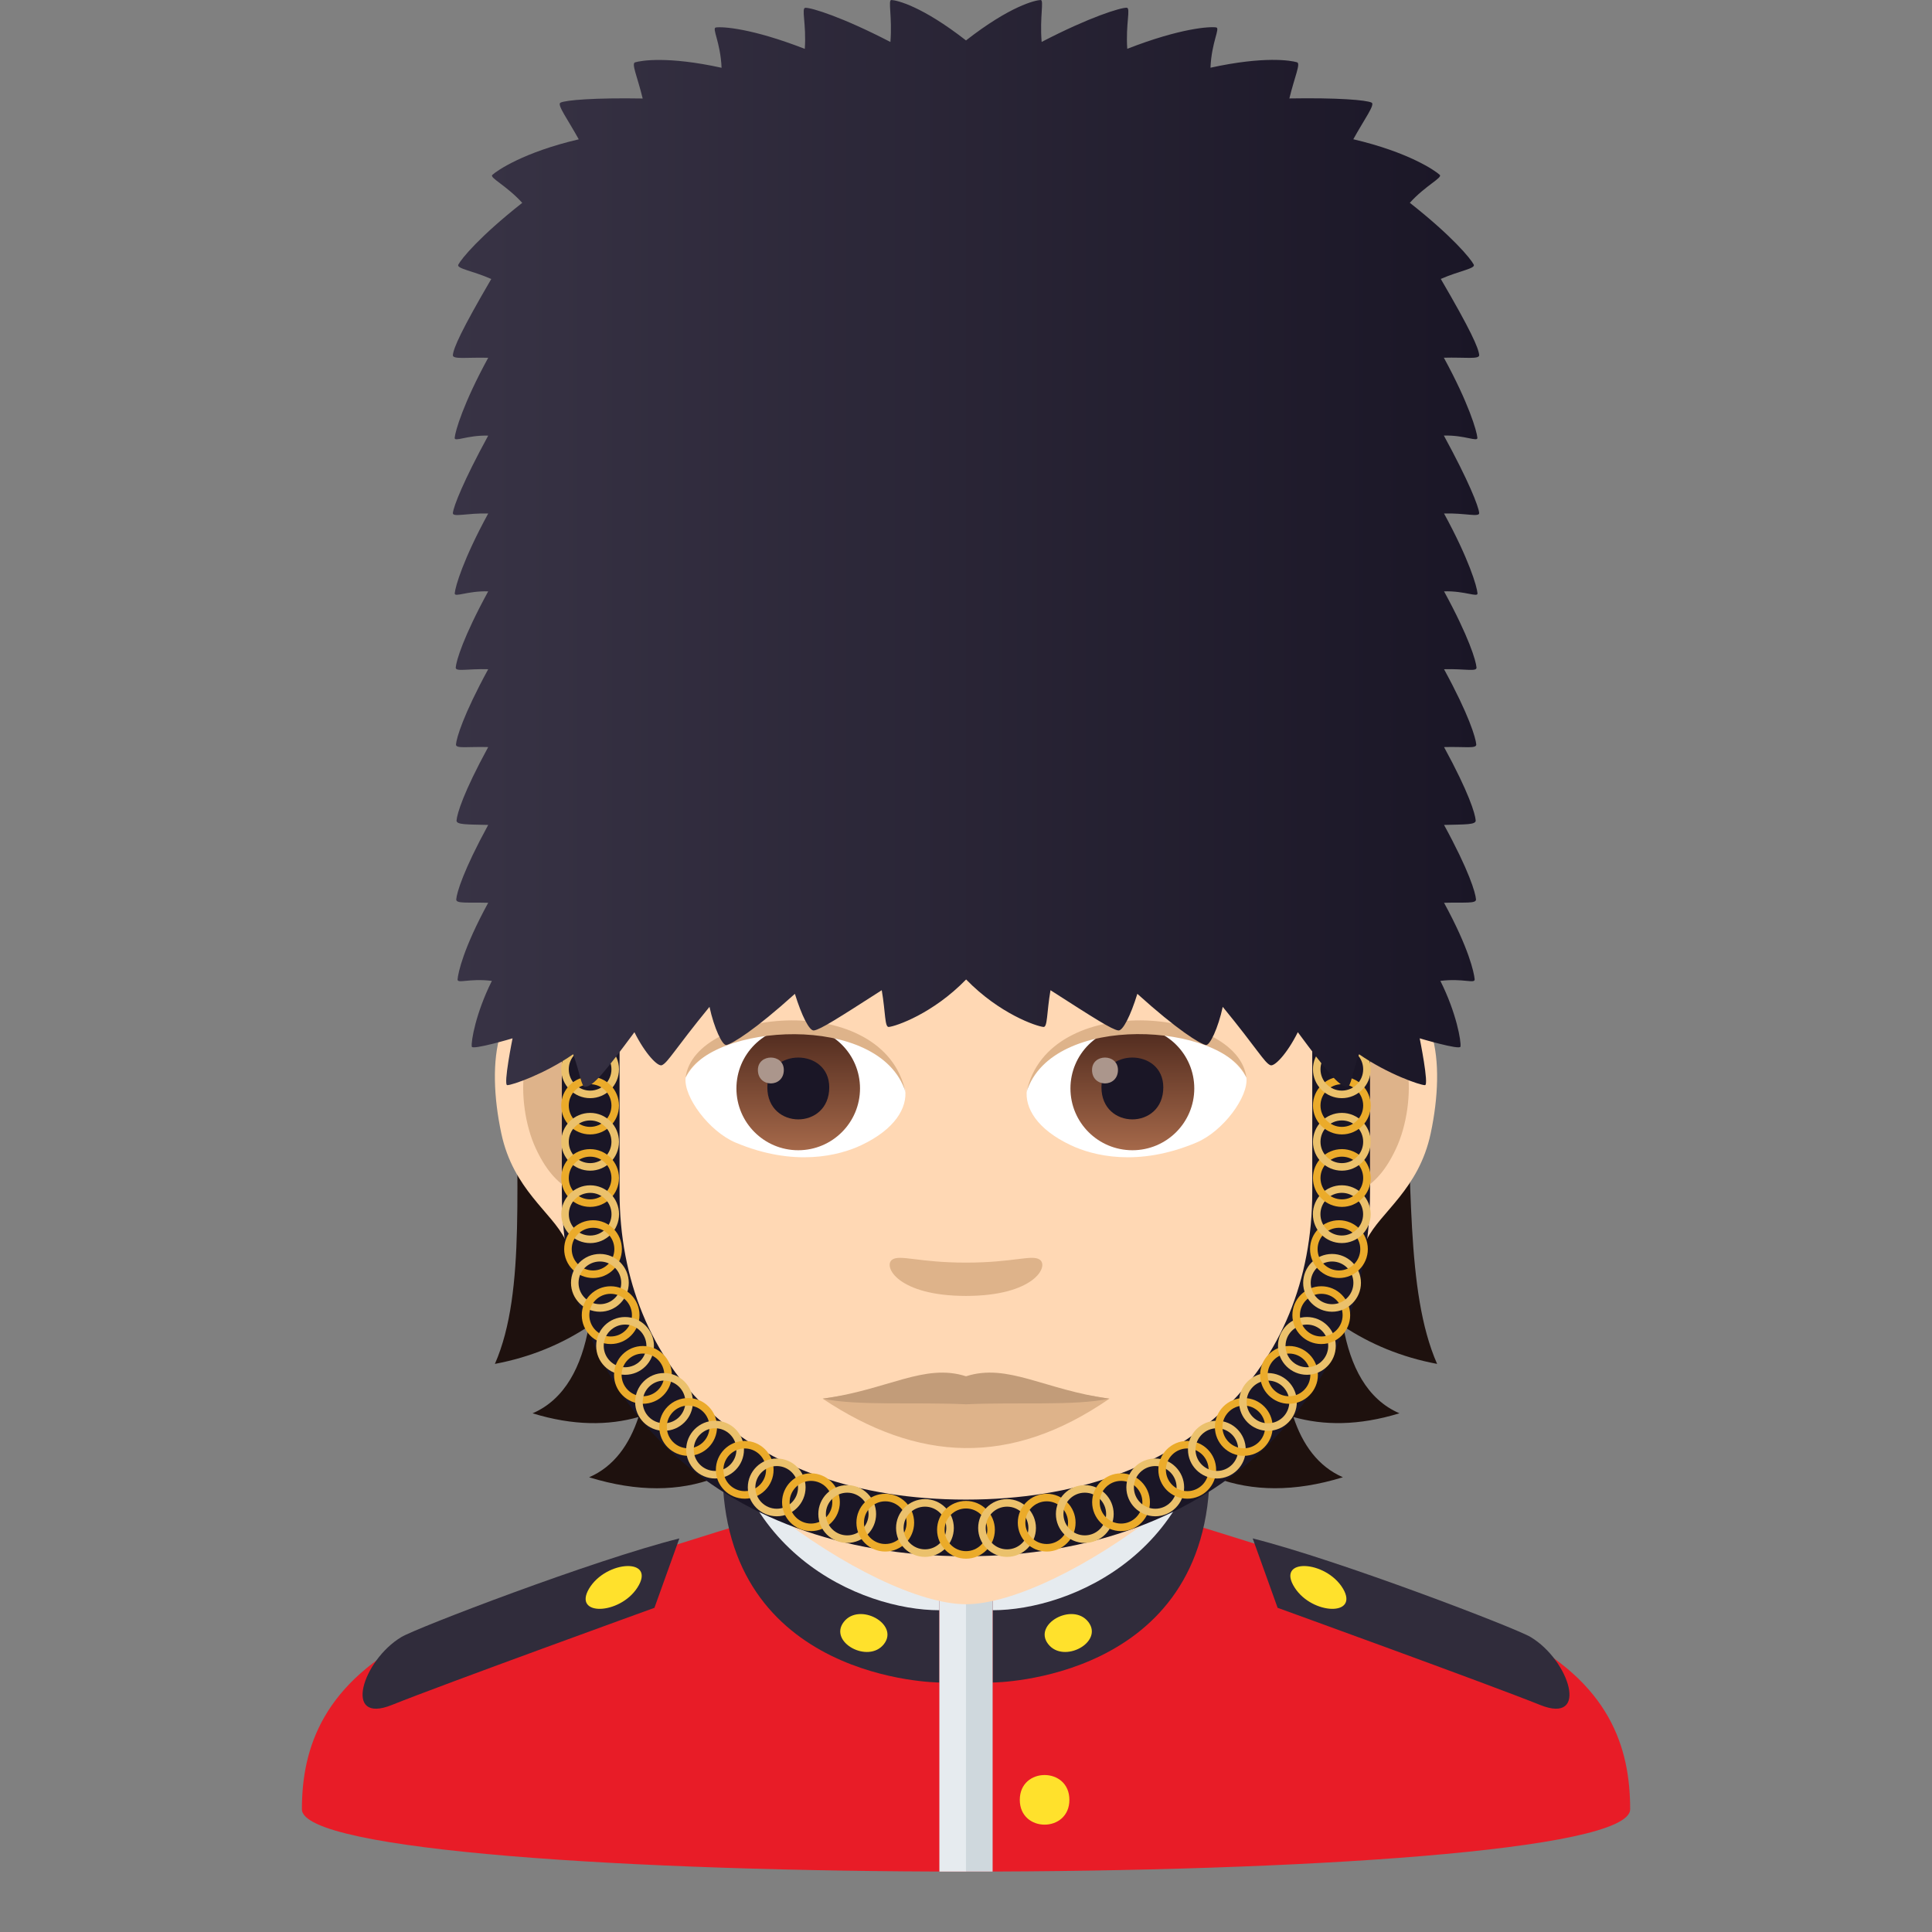 <?xml version="1.0" encoding="utf-8"?>
<!-- Generator: Adobe Illustrator 15.0.0, SVG Export Plug-In . SVG Version: 6.00 Build 0)  -->
<!DOCTYPE svg PUBLIC "-//W3C//DTD SVG 1.1//EN" "http://www.w3.org/Graphics/SVG/1.1/DTD/svg11.dtd">
<svg version="1.1" id="Layer_1" xmlns:x="http://ns.adobe.com/Extensibility/1.0/" xmlns:i="http://ns.adobe.com/AdobeIllustrator/10.0/" xmlns:graph="http://ns.adobe.com/Graphs/1.0/"
	 xmlns="http://www.w3.org/2000/svg" xmlns:xlink="http://www.w3.org/1999/xlink" xmlns:a="http://ns.adobe.com/AdobeSVGViewerExtensions/3.0/"
	 x="0px" y="0px" width="64px" height="64px" viewBox="0 0 64 64" enable-background="new 0 0 64 64" xml:space="preserve">
<rect x="0" y="0" width="64" height="64" fill="#808080" stroke="none"/>
<path fill="#E81C27" d="M13.899,54.146c2.202-1.09,11.313-3.845,11.313-3.845l13.559-0.028c0,0,9.191,2.776,11.38,3.87
	c3.181,1.585,3.85,3.747,3.85,5.791c0,2.753-44,2.753-44,0C10,57.888,10.71,55.726,13.899,54.146z"/>
<path fill="#302C3B" d="M41.497,50.962l0.826,2.299c0,0,7.037,2.549,8.693,3.217c1.645,0.662,0.98-1.477-0.314-2.25
	C50.22,53.935,44.36,51.683,41.497,50.962z"/>
<path fill="#FFE12C" d="M44.489,52.626c0.541,0.92-1.014,0.873-1.598-0.029C42.241,51.595,43.919,51.671,44.489,52.626z"/>
<path fill="#302C3B" d="M22.505,50.962l-0.826,2.299c0,0-7.037,2.549-8.695,3.217c-1.643,0.662-0.979-1.477,0.314-2.25
	C13.78,53.935,19.642,51.683,22.505,50.962z"/>
<path fill="#FFE12C" d="M19.513,52.626c-0.543,0.92,1.01,0.873,1.598-0.029C21.761,51.595,20.083,51.671,19.513,52.626z"/>
<path fill="#FFE12C" d="M35.425,59.622c0,1.096-1.643,1.096-1.643,0S35.425,58.526,35.425,59.622z"/>
<path fill="#302C3B" d="M23.933,48.671c0-0.73,0-2.109,0-3.029h1.02c-0.633,7.094,6.166,6.947,6.166,6.947v3.146
	C31.118,55.735,23.933,55.71,23.933,48.671z"/>
<path fill="#E6EBEF" d="M23.933,45.642h1.02c0,6.764,6.166,6.947,6.166,6.947v0.752C28.536,53.341,23.933,51.394,23.933,45.642z"/>
<path fill="#FFE12C" d="M29.282,54.462c-0.516,0.664-1.85-0.066-1.33-0.734C28.466,53.065,29.798,53.8,29.282,54.462z"/>
<path fill="#302C3B" d="M40.073,48.671c0-0.73,0-2.109,0-3.029H39.05c0.615,7.014-6.168,6.947-6.168,6.947v3.146
	C32.882,55.735,40.073,55.71,40.073,48.671z"/>
<path fill="#E6EBEF" d="M40.073,45.642H39.05c0,6.764-6.168,6.947-6.168,6.947v0.752C35.468,53.341,40.073,51.394,40.073,45.642z"/>
<path fill="#FFE12C" d="M34.722,54.462c0.514,0.664,1.846-0.066,1.33-0.734C35.536,53.065,34.206,53.8,34.722,54.462z"/>
<rect x="31.118" y="52.341" fill="#E6EBEF" width="0.885" height="9.658"/>
<rect x="31.999" y="52.341" fill="#CFD8DD" width="0.883" height="9.658"/>
<path fill="#1E110E" d="M44.495,43.931c0.889,0.588,1.914,1.025,3.111,1.25c-2.125-4.838,1.08-14.98-5.488-22.434
	c-9.258,0.277-10.537,30.162,2.367,26.189c-0.82-0.357-1.338-1.082-1.639-1.996c0.994,0.283,2.158,0.293,3.512-0.123
	C45.28,46.353,44.731,45.257,44.495,43.931z"/>
<path fill="#1E110E" d="M21.257,22.747c-6.568,7.453-2.738,17.596-4.863,22.434c1.195-0.225,2.223-0.662,3.111-1.25
	c-0.236,1.326-0.785,2.422-1.863,2.887c1.354,0.416,2.516,0.406,3.51,0.123c-0.303,0.914-0.814,1.639-1.637,1.996
	C32.419,52.909,30.515,23.024,21.257,22.747z"/>
<path id="Path_568_" fill="#FFD8B4" d="M45.507,32.93c-2.092,0.252-3.602,7.241-2.287,9.084c0.186,0.258,1.262,0.67,2.061-0.959
	c0.443-0.9,1.719-1.652,2.113-3.512C47.901,35.161,47.587,32.678,45.507,32.93z"/>
<path id="Path_567_" fill="#FFD8B4" d="M18.495,32.93c2.092,0.252,3.602,7.241,2.285,9.084c-0.184,0.258-1.262,0.67-2.061-0.959
	c-0.441-0.9-1.719-1.652-2.113-3.512C16.099,35.161,16.415,32.678,18.495,32.93z"/>
<path id="Path_566_" fill="#DEB38A" d="M45.448,34.271c-0.545,0.17-1.141,1-1.463,2.379c1.908-0.41,1.432,2.762-0.227,2.82
	c0.016,0.318,0.037,0.646,0.076,0.992c0.799-1.158,1.609-0.693,2.412-2.414C46.972,36.495,46.8,33.847,45.448,34.271z"/>
<path id="Path_565_" fill="#DEB38A" d="M20.015,36.646c-0.324-1.375-0.916-2.205-1.463-2.375c-1.35-0.424-1.523,2.225-0.801,3.777
	c0.805,1.721,1.617,1.256,2.416,2.414c0.039-0.346,0.061-0.674,0.074-0.992C18.601,39.39,18.132,36.259,20.015,36.646z"/>
<path fill="#FFD8B4" d="M31.999,19.493c-9.059,0-13.422,7.365-12.877,16.832c0.111,1.904,0.643,4.65,1.297,7.004
	c1.359,4.891,8.527,9.813,11.58,9.813s10.221-4.922,11.582-9.813c0.654-2.354,1.184-5.1,1.297-7.004
	C45.423,26.858,41.062,19.493,31.999,19.493z"/>
<path id="Path_564_" fill="#DEB38A" d="M34.444,41.728c-0.258-0.18-0.865,0.098-2.445,0.098c-1.576,0-2.184-0.277-2.445-0.098
	c-0.307,0.219,0.186,1.201,2.445,1.201C34.261,42.929,34.755,41.946,34.444,41.728z"/>
<path id="Path_563_" fill="#FFFFFF" d="M29.985,36.095c0.076,0.6-0.332,1.311-1.457,1.842c-0.717,0.338-2.205,0.736-4.162-0.088
	c-0.875-0.369-1.73-1.52-1.654-2.154C23.772,33.698,28.991,33.405,29.985,36.095z"/>
<linearGradient id="Oval_1_" gradientUnits="userSpaceOnUse" x1="-424.398" y1="476.465" x2="-424.398" y2="477.088" gradientTransform="matrix(6.57 0 0 -6.57 2814.78 3168.528)">
	<stop  offset="0" style="stop-color:#A6694A"/>
	<stop  offset="1" style="stop-color:#4F2A1E"/>
	<a:midPointStop  offset="0" style="stop-color:#A6694A"/>
	<a:midPointStop  offset="0.5" style="stop-color:#A6694A"/>
	<a:midPointStop  offset="1" style="stop-color:#4F2A1E"/>
</linearGradient>
<circle id="Oval_66_" fill="url(#Oval_1_)" cx="26.442" cy="36.056" r="2.047"/>
<path id="Path_562_" fill="#1A1626" d="M25.419,36.019c0,1.416,2.051,1.416,2.051,0C27.47,34.704,25.419,34.704,25.419,36.019z"/>
<path id="Path_561_" fill="#AB968C" d="M25.106,35.444c0,0.594,0.859,0.594,0.859,0C25.966,34.896,25.106,34.896,25.106,35.444z"/>
<path id="Path_560_" fill="#DEB38A" d="M29.995,36.175c-0.834-2.672-6.51-2.277-7.283-0.48
	C22.997,33.394,29.284,32.786,29.995,36.175z"/>
<path id="Path_559_" fill="#FFFFFF" d="M34.017,36.095c-0.078,0.6,0.328,1.311,1.457,1.842c0.715,0.338,2.203,0.736,4.158-0.088
	c0.881-0.369,1.734-1.52,1.656-2.154C40.229,33.698,35.007,33.405,34.017,36.095z"/>
<linearGradient id="Oval_2_" gradientUnits="userSpaceOnUse" x1="-425.412" y1="476.465" x2="-425.412" y2="477.088" gradientTransform="matrix(6.57 0 0 -6.57 2832.511 3168.528)">
	<stop  offset="0" style="stop-color:#A6694A"/>
	<stop  offset="1" style="stop-color:#4F2A1E"/>
	<a:midPointStop  offset="0" style="stop-color:#A6694A"/>
	<a:midPointStop  offset="0.5" style="stop-color:#A6694A"/>
	<a:midPointStop  offset="1" style="stop-color:#4F2A1E"/>
</linearGradient>
<path id="Oval_65_" fill="url(#Oval_2_)" d="M37.513,34.009c1.131,0,2.049,0.916,2.049,2.047s-0.918,2.047-2.049,2.047
	c-1.135,0-2.053-0.916-2.053-2.047S36.378,34.009,37.513,34.009z"/>
<path id="Path_558_" fill="#1A1626" d="M36.487,36.019c0,1.416,2.049,1.416,2.049,0C38.536,34.704,36.487,34.704,36.487,36.019z"/>
<path id="Path_557_" fill="#AB968C" d="M36.175,35.444c0,0.594,0.859,0.594,0.859,0C37.034,34.896,36.175,34.896,36.175,35.444z"/>
<path id="Path_556_" fill="#DEB38A" d="M34.007,36.175c0.83-2.67,6.506-2.287,7.281-0.48C41.001,33.394,34.716,32.786,34.007,36.175
	z"/>
<path fill="#DEB38A" d="M36.751,46.333c-3.287,2.27-6.355,2.092-9.5,0C30.519,45.786,33.483,45.786,36.751,46.333z"/>
<path fill="#C29C79" d="M32.001,45.591c-1.387-0.443-2.59,0.449-4.75,0.742c1.164,0.244,3.082,0.107,4.75,0.186
	c1.668-0.078,3.584,0.059,4.75-0.186C34.593,46.04,33.386,45.147,32.001,45.591z"/>
<path fill="#1A1626" d="M43.47,30.817v8.671c0,5.801-4.16,10.188-11.473,10.188c-7.307,0-11.473-4.388-11.473-10.188v-8.671h-1.912
	v8.671c0,6.657,4.971,12.065,13.385,12.065c8.412,0,13.387-5.408,13.387-12.065v-8.671H43.47z"/>
<path fill="#EBC16C" d="M19.55,34.714c0.389,0,0.705,0.317,0.705,0.707s-0.316,0.707-0.705,0.707c-0.391,0-0.709-0.317-0.709-0.707
	S19.159,34.714,19.55,34.714 M19.55,34.464c-0.529,0-0.959,0.429-0.959,0.957s0.43,0.957,0.959,0.957
	c0.527,0,0.955-0.429,0.955-0.957S20.077,34.464,19.55,34.464L19.55,34.464z"/>
<path fill="#EBAB2A" d="M19.548,35.915c0.391,0,0.707,0.317,0.707,0.707s-0.316,0.707-0.707,0.707c-0.389,0-0.707-0.317-0.707-0.707
	S19.159,35.915,19.548,35.915 M19.548,35.665c-0.529,0-0.957,0.429-0.957,0.957s0.428,0.957,0.957,0.957
	c0.527,0,0.957-0.429,0.957-0.957S20.075,35.665,19.548,35.665L19.548,35.665z"/>
<path fill="#EBC16C" d="M19.55,37.116c0.389,0,0.705,0.317,0.705,0.707s-0.316,0.707-0.705,0.707c-0.391,0-0.709-0.317-0.709-0.707
	S19.159,37.116,19.55,37.116 M19.55,36.866c-0.529,0-0.959,0.429-0.959,0.957s0.43,0.957,0.959,0.957
	c0.527,0,0.955-0.429,0.955-0.957S20.077,36.866,19.55,36.866L19.55,36.866z"/>
<path fill="#EBAB2A" d="M19.548,38.316c0.391,0,0.707,0.318,0.707,0.707c0,0.391-0.316,0.707-0.707,0.707
	c-0.389,0-0.707-0.316-0.707-0.707C18.841,38.635,19.159,38.316,19.548,38.316 M19.548,38.066c-0.529,0-0.957,0.43-0.957,0.957
	c0,0.529,0.428,0.957,0.957,0.957c0.527,0,0.957-0.428,0.957-0.957C20.505,38.496,20.075,38.066,19.548,38.066L19.548,38.066z"/>
<path fill="#EBC16C" d="M19.552,39.515c0.389,0,0.705,0.317,0.705,0.707s-0.316,0.707-0.705,0.707c-0.391,0-0.709-0.317-0.709-0.707
	S19.161,39.515,19.552,39.515 M19.552,39.265c-0.529,0-0.959,0.429-0.959,0.957s0.43,0.957,0.959,0.957
	c0.527,0,0.955-0.429,0.955-0.957S20.079,39.265,19.552,39.265L19.552,39.265z"/>
<path fill="#EBAB2A" d="M19.646,40.672c0.389,0,0.705,0.317,0.705,0.707s-0.316,0.707-0.705,0.707c-0.391,0-0.707-0.317-0.707-0.707
	S19.255,40.672,19.646,40.672 M19.646,40.422c-0.529,0-0.957,0.429-0.957,0.957s0.428,0.957,0.957,0.957
	c0.527,0,0.955-0.429,0.955-0.957S20.173,40.422,19.646,40.422L19.646,40.422z"/>
<path fill="#EBC16C" d="M19.874,41.789c0.389,0,0.705,0.317,0.705,0.707s-0.316,0.707-0.705,0.707c-0.391,0-0.709-0.317-0.709-0.707
	S19.483,41.789,19.874,41.789 M19.874,41.539c-0.529,0-0.959,0.429-0.959,0.957s0.43,0.957,0.959,0.957
	c0.527,0,0.955-0.429,0.955-0.957S20.401,41.539,19.874,41.539L19.874,41.539z"/>
<path fill="#EBAB2A" d="M20.229,42.859c0.389,0,0.705,0.317,0.705,0.707s-0.316,0.707-0.705,0.707c-0.391,0-0.707-0.317-0.707-0.707
	S19.839,42.859,20.229,42.859 M20.229,42.609c-0.529,0-0.957,0.429-0.957,0.957s0.428,0.957,0.957,0.957
	c0.527,0,0.955-0.429,0.955-0.957S20.757,42.609,20.229,42.609L20.229,42.609z"/>
<path fill="#EBC16C" d="M20.706,43.878c0.391,0,0.707,0.317,0.707,0.707s-0.316,0.707-0.707,0.707c-0.389,0-0.707-0.317-0.707-0.707
	S20.317,43.878,20.706,43.878 M20.706,43.628c-0.529,0-0.957,0.429-0.957,0.957s0.428,0.957,0.957,0.957
	c0.527,0,0.957-0.429,0.957-0.957S21.233,43.628,20.706,43.628L20.706,43.628z"/>
<path fill="#EBAB2A" d="M21.298,44.838c0.391,0,0.707,0.318,0.707,0.707c0,0.391-0.316,0.707-0.707,0.707
	c-0.389,0-0.707-0.316-0.707-0.707C20.591,45.156,20.909,44.838,21.298,44.838 M21.298,44.588c-0.529,0-0.957,0.43-0.957,0.957
	c0,0.529,0.428,0.957,0.957,0.957c0.527,0,0.957-0.428,0.957-0.957C22.255,45.018,21.825,44.588,21.298,44.588L21.298,44.588z"/>
<path fill="#EBC16C" d="M21.997,45.734c0.391,0,0.707,0.318,0.707,0.707c0,0.391-0.316,0.707-0.707,0.707
	c-0.389,0-0.707-0.316-0.707-0.707C21.29,46.053,21.608,45.734,21.997,45.734 M21.997,45.484c-0.529,0-0.957,0.43-0.957,0.957
	c0,0.529,0.428,0.957,0.957,0.957c0.527,0,0.957-0.428,0.957-0.957C22.954,45.914,22.524,45.484,21.997,45.484L21.997,45.484z"/>
<path fill="#EBAB2A" d="M22.796,46.562c0.391,0,0.707,0.317,0.707,0.707s-0.316,0.707-0.707,0.707c-0.389,0-0.707-0.317-0.707-0.707
	S22.407,46.562,22.796,46.562 M22.796,46.312c-0.529,0-0.957,0.429-0.957,0.957s0.428,0.957,0.957,0.957
	c0.527,0,0.957-0.429,0.957-0.957S23.323,46.312,22.796,46.312L22.796,46.312z"/>
<path fill="#EBC16C" d="M23.69,47.313c0.389,0,0.705,0.318,0.705,0.707c0,0.391-0.316,0.707-0.705,0.707
	c-0.391,0-0.709-0.316-0.709-0.707C22.981,47.631,23.3,47.313,23.69,47.313 M23.69,47.063c-0.529,0-0.959,0.43-0.959,0.957
	c0,0.529,0.43,0.957,0.959,0.957c0.527,0,0.955-0.428,0.955-0.957C24.646,47.492,24.218,47.063,23.69,47.063L23.69,47.063z"/>
<path fill="#EBAB2A" d="M24.671,47.982c0.389,0,0.705,0.318,0.705,0.707c0,0.391-0.316,0.707-0.705,0.707
	c-0.391,0-0.707-0.316-0.707-0.707C23.964,48.301,24.28,47.982,24.671,47.982 M24.671,47.732c-0.529,0-0.957,0.43-0.957,0.957
	c0,0.529,0.428,0.957,0.957,0.957c0.527,0,0.955-0.428,0.955-0.957C25.626,48.162,25.198,47.732,24.671,47.732L24.671,47.732z"/>
<path fill="#EBC16C" d="M25.731,48.565c0.389,0,0.705,0.317,0.705,0.707s-0.316,0.707-0.705,0.707c-0.391,0-0.709-0.317-0.709-0.707
	S25.341,48.565,25.731,48.565 M25.731,48.315c-0.529,0-0.959,0.429-0.959,0.957s0.43,0.957,0.959,0.957
	c0.527,0,0.955-0.429,0.955-0.957S26.259,48.315,25.731,48.315L25.731,48.315z"/>
<path fill="#EBAB2A" d="M26.864,49.056c0.391,0,0.707,0.317,0.707,0.707s-0.316,0.707-0.707,0.707c-0.389,0-0.707-0.317-0.707-0.707
	S26.476,49.056,26.864,49.056 M26.864,48.806c-0.529,0-0.957,0.429-0.957,0.957s0.428,0.957,0.957,0.957
	c0.527,0,0.957-0.429,0.957-0.957S27.392,48.806,26.864,48.806L26.864,48.806z"/>
<path fill="#EBC16C" d="M28.065,49.447c0.391,0,0.707,0.317,0.707,0.707s-0.316,0.707-0.707,0.707c-0.389,0-0.707-0.317-0.707-0.707
	S27.677,49.447,28.065,49.447 M28.065,49.197c-0.529,0-0.957,0.429-0.957,0.957s0.428,0.957,0.957,0.957
	c0.527,0,0.957-0.429,0.957-0.957S28.593,49.197,28.065,49.197L28.065,49.197z"/>
<path fill="#EBAB2A" d="M29.327,49.733c0.389,0,0.705,0.317,0.705,0.707s-0.316,0.707-0.705,0.707c-0.391,0-0.707-0.317-0.707-0.707
	S28.937,49.733,29.327,49.733 M29.327,49.483c-0.529,0-0.957,0.429-0.957,0.957s0.428,0.957,0.957,0.957
	c0.527,0,0.955-0.429,0.955-0.957S29.854,49.483,29.327,49.483L29.327,49.483z"/>
<path fill="#EBC16C" d="M30.642,49.91c0.389,0,0.705,0.317,0.705,0.707s-0.316,0.707-0.705,0.707c-0.391,0-0.709-0.317-0.709-0.707
	S30.251,49.91,30.642,49.91 M30.642,49.66c-0.529,0-0.959,0.429-0.959,0.957s0.43,0.957,0.959,0.957
	c0.527,0,0.955-0.429,0.955-0.957S31.169,49.66,30.642,49.66L30.642,49.66z"/>
<path fill="#EBAB2A" d="M32.001,49.97c0.389,0,0.705,0.317,0.705,0.707s-0.316,0.707-0.705,0.707c-0.391,0-0.709-0.317-0.709-0.707
	S31.61,49.97,32.001,49.97 M32.001,49.72c-0.531,0-0.959,0.429-0.959,0.957s0.428,0.957,0.959,0.957
	c0.525,0,0.955-0.429,0.955-0.957S32.526,49.72,32.001,49.72L32.001,49.72z"/>
<path fill="#EBC16C" d="M33.36,49.91c0.391,0,0.707,0.316,0.707,0.707c0,0.389-0.316,0.707-0.707,0.707
	c-0.389,0-0.707-0.318-0.707-0.707C32.653,50.227,32.972,49.91,33.36,49.91 M33.36,49.66c-0.529,0-0.957,0.428-0.957,0.957
	c0,0.527,0.428,0.957,0.957,0.957c0.527,0,0.957-0.43,0.957-0.957C34.317,50.088,33.888,49.66,33.36,49.66L33.36,49.66z"/>
<path fill="#EBAB2A" d="M34.675,49.733c0.389,0,0.705,0.317,0.705,0.707s-0.316,0.707-0.705,0.707c-0.391,0-0.709-0.317-0.709-0.707
	S34.284,49.733,34.675,49.733 M34.675,49.483c-0.529,0-0.959,0.429-0.959,0.957s0.43,0.957,0.959,0.957
	c0.527,0,0.955-0.429,0.955-0.957S35.202,49.483,34.675,49.483L34.675,49.483z"/>
<path fill="#EBC16C" d="M35.935,49.447c0.391,0,0.707,0.317,0.707,0.707s-0.316,0.707-0.707,0.707c-0.389,0-0.707-0.317-0.707-0.707
	S35.546,49.447,35.935,49.447 M35.935,49.197c-0.529,0-0.957,0.429-0.957,0.957s0.428,0.957,0.957,0.957
	c0.527,0,0.957-0.429,0.957-0.957S36.462,49.197,35.935,49.197L35.935,49.197z"/>
<path fill="#EBAB2A" d="M37.138,49.056c0.389,0,0.705,0.317,0.705,0.707s-0.316,0.707-0.705,0.707c-0.391,0-0.709-0.317-0.709-0.707
	S36.747,49.056,37.138,49.056 M37.138,48.806c-0.531,0-0.959,0.429-0.959,0.957s0.428,0.957,0.959,0.957
	c0.525,0,0.955-0.429,0.955-0.957S37.663,48.806,37.138,48.806L37.138,48.806z"/>
<path fill="#EBC16C" d="M38.271,48.565c0.389,0,0.705,0.317,0.705,0.707s-0.316,0.707-0.705,0.707c-0.391,0-0.709-0.317-0.709-0.707
	S37.88,48.565,38.271,48.565 M38.271,48.315c-0.529,0-0.959,0.429-0.959,0.957s0.43,0.957,0.959,0.957
	c0.527,0,0.955-0.429,0.955-0.957S38.798,48.315,38.271,48.315L38.271,48.315z"/>
<path fill="#EBAB2A" d="M39.331,47.982c0.389,0,0.705,0.318,0.705,0.707c0,0.391-0.316,0.707-0.705,0.707
	c-0.391,0-0.709-0.316-0.709-0.707C38.622,48.301,38.94,47.982,39.331,47.982 M39.331,47.732c-0.529,0-0.959,0.43-0.959,0.957
	c0,0.529,0.43,0.957,0.959,0.957c0.527,0,0.955-0.428,0.955-0.957C40.286,48.162,39.858,47.732,39.331,47.732L39.331,47.732z"/>
<path fill="#EBC16C" d="M40.312,47.313c0.389,0,0.705,0.317,0.705,0.707s-0.316,0.707-0.705,0.707c-0.391,0-0.709-0.317-0.709-0.707
	S39.921,47.313,40.312,47.313 M40.312,47.063c-0.529,0-0.959,0.429-0.959,0.957s0.43,0.957,0.959,0.957
	c0.527,0,0.955-0.429,0.955-0.957S40.839,47.063,40.312,47.063L40.312,47.063z"/>
<path fill="#EBAB2A" d="M41.204,46.562c0.389,0,0.705,0.317,0.705,0.707s-0.316,0.707-0.705,0.707c-0.391,0-0.709-0.317-0.709-0.707
	S40.813,46.562,41.204,46.562 M41.204,46.312c-0.529,0-0.959,0.429-0.959,0.957s0.43,0.957,0.959,0.957
	c0.527,0,0.955-0.429,0.955-0.957S41.731,46.312,41.204,46.312L41.204,46.312z"/>
<path fill="#EBC16C" d="M42.003,45.734c0.391,0,0.707,0.318,0.707,0.707c0,0.391-0.316,0.707-0.707,0.707
	c-0.389,0-0.707-0.316-0.707-0.707C41.296,46.053,41.614,45.734,42.003,45.734 M42.003,45.484c-0.529,0-0.957,0.43-0.957,0.957
	c0,0.529,0.428,0.957,0.957,0.957c0.527,0,0.957-0.428,0.957-0.957C42.96,45.914,42.53,45.484,42.003,45.484L42.003,45.484z"/>
<path fill="#EBAB2A" d="M42.702,44.838c0.389,0,0.705,0.317,0.705,0.707s-0.316,0.707-0.705,0.707c-0.391,0-0.709-0.317-0.709-0.707
	S42.312,44.838,42.702,44.838 M42.702,44.588c-0.529,0-0.959,0.429-0.959,0.957s0.43,0.957,0.959,0.957
	c0.527,0,0.955-0.429,0.955-0.957S43.229,44.588,42.702,44.588L42.702,44.588z"/>
<path fill="#EBC16C" d="M43.294,43.878c0.389,0,0.705,0.317,0.705,0.707s-0.316,0.707-0.705,0.707c-0.391,0-0.709-0.317-0.709-0.707
	S42.903,43.878,43.294,43.878 M43.294,43.628c-0.529,0-0.959,0.429-0.959,0.957s0.43,0.957,0.959,0.957
	c0.527,0,0.955-0.429,0.955-0.957S43.821,43.628,43.294,43.628L43.294,43.628z"/>
<path fill="#EBAB2A" d="M43.771,42.859c0.389,0,0.705,0.317,0.705,0.707s-0.316,0.707-0.705,0.707c-0.391,0-0.709-0.317-0.709-0.707
	S43.38,42.859,43.771,42.859 M43.771,42.609c-0.529,0-0.959,0.429-0.959,0.957s0.43,0.957,0.959,0.957
	c0.527,0,0.955-0.429,0.955-0.957S44.298,42.609,43.771,42.609L43.771,42.609z"/>
<path fill="#EBC16C" d="M44.126,41.789c0.391,0,0.707,0.317,0.707,0.707s-0.316,0.707-0.707,0.707c-0.389,0-0.707-0.317-0.707-0.707
	S43.737,41.789,44.126,41.789 M44.126,41.539c-0.529,0-0.957,0.429-0.957,0.957s0.428,0.957,0.957,0.957
	c0.527,0,0.957-0.429,0.957-0.957S44.653,41.539,44.126,41.539L44.126,41.539z"/>
<path fill="#EBAB2A" d="M44.356,40.672c0.389,0,0.705,0.317,0.705,0.707s-0.316,0.707-0.705,0.707c-0.391,0-0.709-0.317-0.709-0.707
	S43.966,40.672,44.356,40.672 M44.356,40.422c-0.531,0-0.959,0.429-0.959,0.957s0.428,0.957,0.959,0.957
	c0.525,0,0.955-0.429,0.955-0.957S44.882,40.422,44.356,40.422L44.356,40.422z"/>
<path fill="#EBC16C" d="M44.448,39.514c0.391,0,0.707,0.318,0.707,0.707c0,0.391-0.316,0.707-0.707,0.707
	c-0.389,0-0.707-0.316-0.707-0.707C43.741,39.832,44.06,39.514,44.448,39.514 M44.448,39.264c-0.529,0-0.957,0.43-0.957,0.957
	c0,0.529,0.428,0.957,0.957,0.957c0.527,0,0.957-0.428,0.957-0.957C45.405,39.693,44.976,39.264,44.448,39.264L44.448,39.264z"/>
<path fill="#EBAB2A" d="M44.452,38.316c0.389,0,0.705,0.318,0.705,0.707c0,0.391-0.316,0.707-0.705,0.707
	c-0.391,0-0.709-0.316-0.709-0.707C43.743,38.635,44.062,38.316,44.452,38.316 M44.452,38.066c-0.531,0-0.959,0.43-0.959,0.957
	c0,0.529,0.428,0.957,0.959,0.957c0.525,0,0.955-0.428,0.955-0.957C45.407,38.496,44.978,38.066,44.452,38.066L44.452,38.066z"/>
<path fill="#EBC16C" d="M44.45,37.116c0.391,0,0.707,0.317,0.707,0.707s-0.316,0.707-0.707,0.707c-0.389,0-0.707-0.317-0.707-0.707
	S44.062,37.116,44.45,37.116 M44.45,36.866c-0.529,0-0.957,0.429-0.957,0.957s0.428,0.957,0.957,0.957
	c0.527,0,0.957-0.429,0.957-0.957S44.978,36.866,44.45,36.866L44.45,36.866z"/>
<path fill="#EBAB2A" d="M44.452,35.915c0.389,0,0.705,0.317,0.705,0.707s-0.316,0.707-0.705,0.707c-0.391,0-0.709-0.317-0.709-0.707
	S44.062,35.915,44.452,35.915 M44.452,35.665c-0.531,0-0.959,0.429-0.959,0.957s0.428,0.957,0.959,0.957
	c0.525,0,0.955-0.429,0.955-0.957S44.978,35.665,44.452,35.665L44.452,35.665z"/>
<path fill="#EBC16C" d="M44.45,34.714c0.391,0,0.707,0.317,0.707,0.707s-0.316,0.707-0.707,0.707c-0.389,0-0.707-0.317-0.707-0.707
	S44.062,34.714,44.45,34.714 M44.45,34.464c-0.529,0-0.957,0.429-0.957,0.957s0.428,0.957,0.957,0.957
	c0.527,0,0.957-0.429,0.957-0.957S44.978,34.464,44.45,34.464L44.45,34.464z"/>
<linearGradient id="SVGID_1_" gradientUnits="userSpaceOnUse" x1="15" y1="18" x2="49" y2="18">
	<stop  offset="0" style="stop-color:#383345"/>
	<stop  offset="1" style="stop-color:#1A1626"/>
	<a:midPointStop  offset="0" style="stop-color:#383345"/>
	<a:midPointStop  offset="0.5" style="stop-color:#383345"/>
	<a:midPointStop  offset="1" style="stop-color:#1A1626"/>
</linearGradient>
<path fill="url(#SVGID_1_)" d="M49,16.992c-0.022-0.221-0.343-1.047-1.17-2.563c0.694-0.021,1.124,0.224,1.11,0.071
	c-0.02-0.221-0.283-1.135-1.11-2.65c0.694-0.02,1.183,0.063,1.17-0.089c-0.023-0.239-0.281-0.823-1.272-2.521
	c0.631-0.277,1.162-0.342,1.091-0.477c-0.107-0.201-0.704-0.932-2.117-2.045c0.523-0.576,1.094-0.832,0.991-0.926
	c-0.153-0.142-1.034-0.751-2.863-1.179c0.36-0.654,0.73-1.151,0.607-1.213c-0.168-0.088-1.147-0.166-2.725-0.139
	c0.175-0.721,0.382-1.161,0.252-1.198c-0.199-0.06-1.082-0.211-2.865,0.18c0.035-0.855,0.332-1.315,0.187-1.335
	c-0.212-0.032-1.174,0.02-2.944,0.709c-0.057-0.838,0.123-1.358-0.021-1.361c-0.205-0.004-1.222,0.306-2.815,1.133
	C34.438,0.561,34.592-0.006,34.471,0C34.286,0.009,33.464,0.198,32,1.339C30.536,0.198,29.714,0.009,29.529,0
	c-0.121-0.006,0.033,0.561-0.033,1.391c-1.594-0.827-2.61-1.137-2.815-1.133c-0.145,0.003,0.035,0.523-0.021,1.361
	c-1.771-0.689-2.732-0.741-2.944-0.709c-0.146,0.02,0.151,0.479,0.187,1.335c-1.783-0.391-2.666-0.239-2.865-0.18
	c-0.13,0.037,0.077,0.478,0.252,1.198c-1.578-0.027-2.557,0.051-2.725,0.139c-0.123,0.062,0.247,0.559,0.607,1.213
	c-1.829,0.428-2.71,1.037-2.863,1.179c-0.103,0.094,0.468,0.35,0.991,0.926c-1.414,1.113-2.01,1.844-2.117,2.045
	c-0.071,0.135,0.46,0.199,1.091,0.477c-0.991,1.697-1.249,2.281-1.272,2.521c-0.013,0.152,0.476,0.069,1.17,0.089
	c-0.827,1.516-1.091,2.43-1.11,2.65c-0.014,0.152,0.416-0.092,1.11-0.071c-0.827,1.516-1.147,2.342-1.17,2.563
	c-0.013,0.152,0.476-0.004,1.17,0.017c-0.827,1.516-1.09,2.419-1.108,2.641c-0.016,0.151,0.414-0.082,1.108-0.063
	c-0.827,1.517-1.058,2.3-1.075,2.521c-0.015,0.152,0.381,0.039,1.075,0.059c-0.827,1.517-1.047,2.269-1.067,2.489
	c-0.013,0.152,0.373,0.07,1.067,0.09c-0.827,1.516-1.029,2.206-1.048,2.427c-0.017,0.152,0.354,0.133,1.048,0.152
	c-0.827,1.516-1.04,2.242-1.058,2.463c-0.016,0.152,0.363,0.096,1.058,0.116c-0.827,1.516-0.993,2.312-1.014,2.533
	c-0.016,0.161,0.375-0.039,1.136,0.054c-0.533,1.063-0.694,2.008-0.666,2.178c0.018,0.122,1.351-0.275,1.351-0.275
	s-0.313,1.548-0.176,1.551c0.163,0.002,1.241-0.37,2.184-1.024c0.226,0.618,0.271,1.08,0.389,1.081
	c0.271,0.003,0.699-0.543,1.64-1.811c0.358,0.718,0.776,1.15,0.91,1.093c0.196-0.082,0.434-0.537,1.577-1.933
	c0.15,0.701,0.43,1.298,0.563,1.264c0.209-0.051,0.935-0.493,2.266-1.695c0.221,0.715,0.479,1.237,0.631,1.213
	c0.216-0.032,0.787-0.396,2.246-1.333c0.128,0.74,0.095,1.233,0.234,1.217c0.234-0.022,1.454-0.435,2.561-1.573
	c1.106,1.138,2.326,1.55,2.561,1.573c0.14,0.016,0.106-0.478,0.234-1.217c1.459,0.937,2.03,1.301,2.246,1.333
	c0.151,0.023,0.41-0.498,0.631-1.213c1.331,1.202,2.057,1.644,2.266,1.695c0.133,0.034,0.412-0.563,0.563-1.264
	c1.144,1.396,1.381,1.851,1.577,1.933c0.134,0.058,0.552-0.375,0.91-1.093c0.94,1.268,1.369,1.813,1.64,1.811
	c0.118-0.001,0.163-0.463,0.389-1.081c0.942,0.654,2.021,1.026,2.184,1.024c0.138-0.003-0.176-1.551-0.176-1.551
	s1.333,0.397,1.351,0.275c0.028-0.17-0.133-1.115-0.666-2.178c0.761-0.093,1.151,0.107,1.136-0.054
	c-0.021-0.221-0.187-1.017-1.014-2.533c0.694-0.021,1.073,0.036,1.058-0.116c-0.018-0.221-0.23-0.947-1.058-2.463
	c0.694-0.02,1.064,0,1.048-0.152c-0.019-0.221-0.221-0.911-1.048-2.427c0.694-0.02,1.08,0.063,1.067-0.09
	c-0.021-0.221-0.24-0.973-1.067-2.489c0.694-0.02,1.091,0.094,1.075-0.059c-0.018-0.221-0.248-1.004-1.075-2.521
	c0.694-0.02,1.124,0.214,1.108,0.063c-0.018-0.222-0.281-1.125-1.108-2.641C48.524,16.988,49.013,17.145,49,16.992z"/>
</svg>
